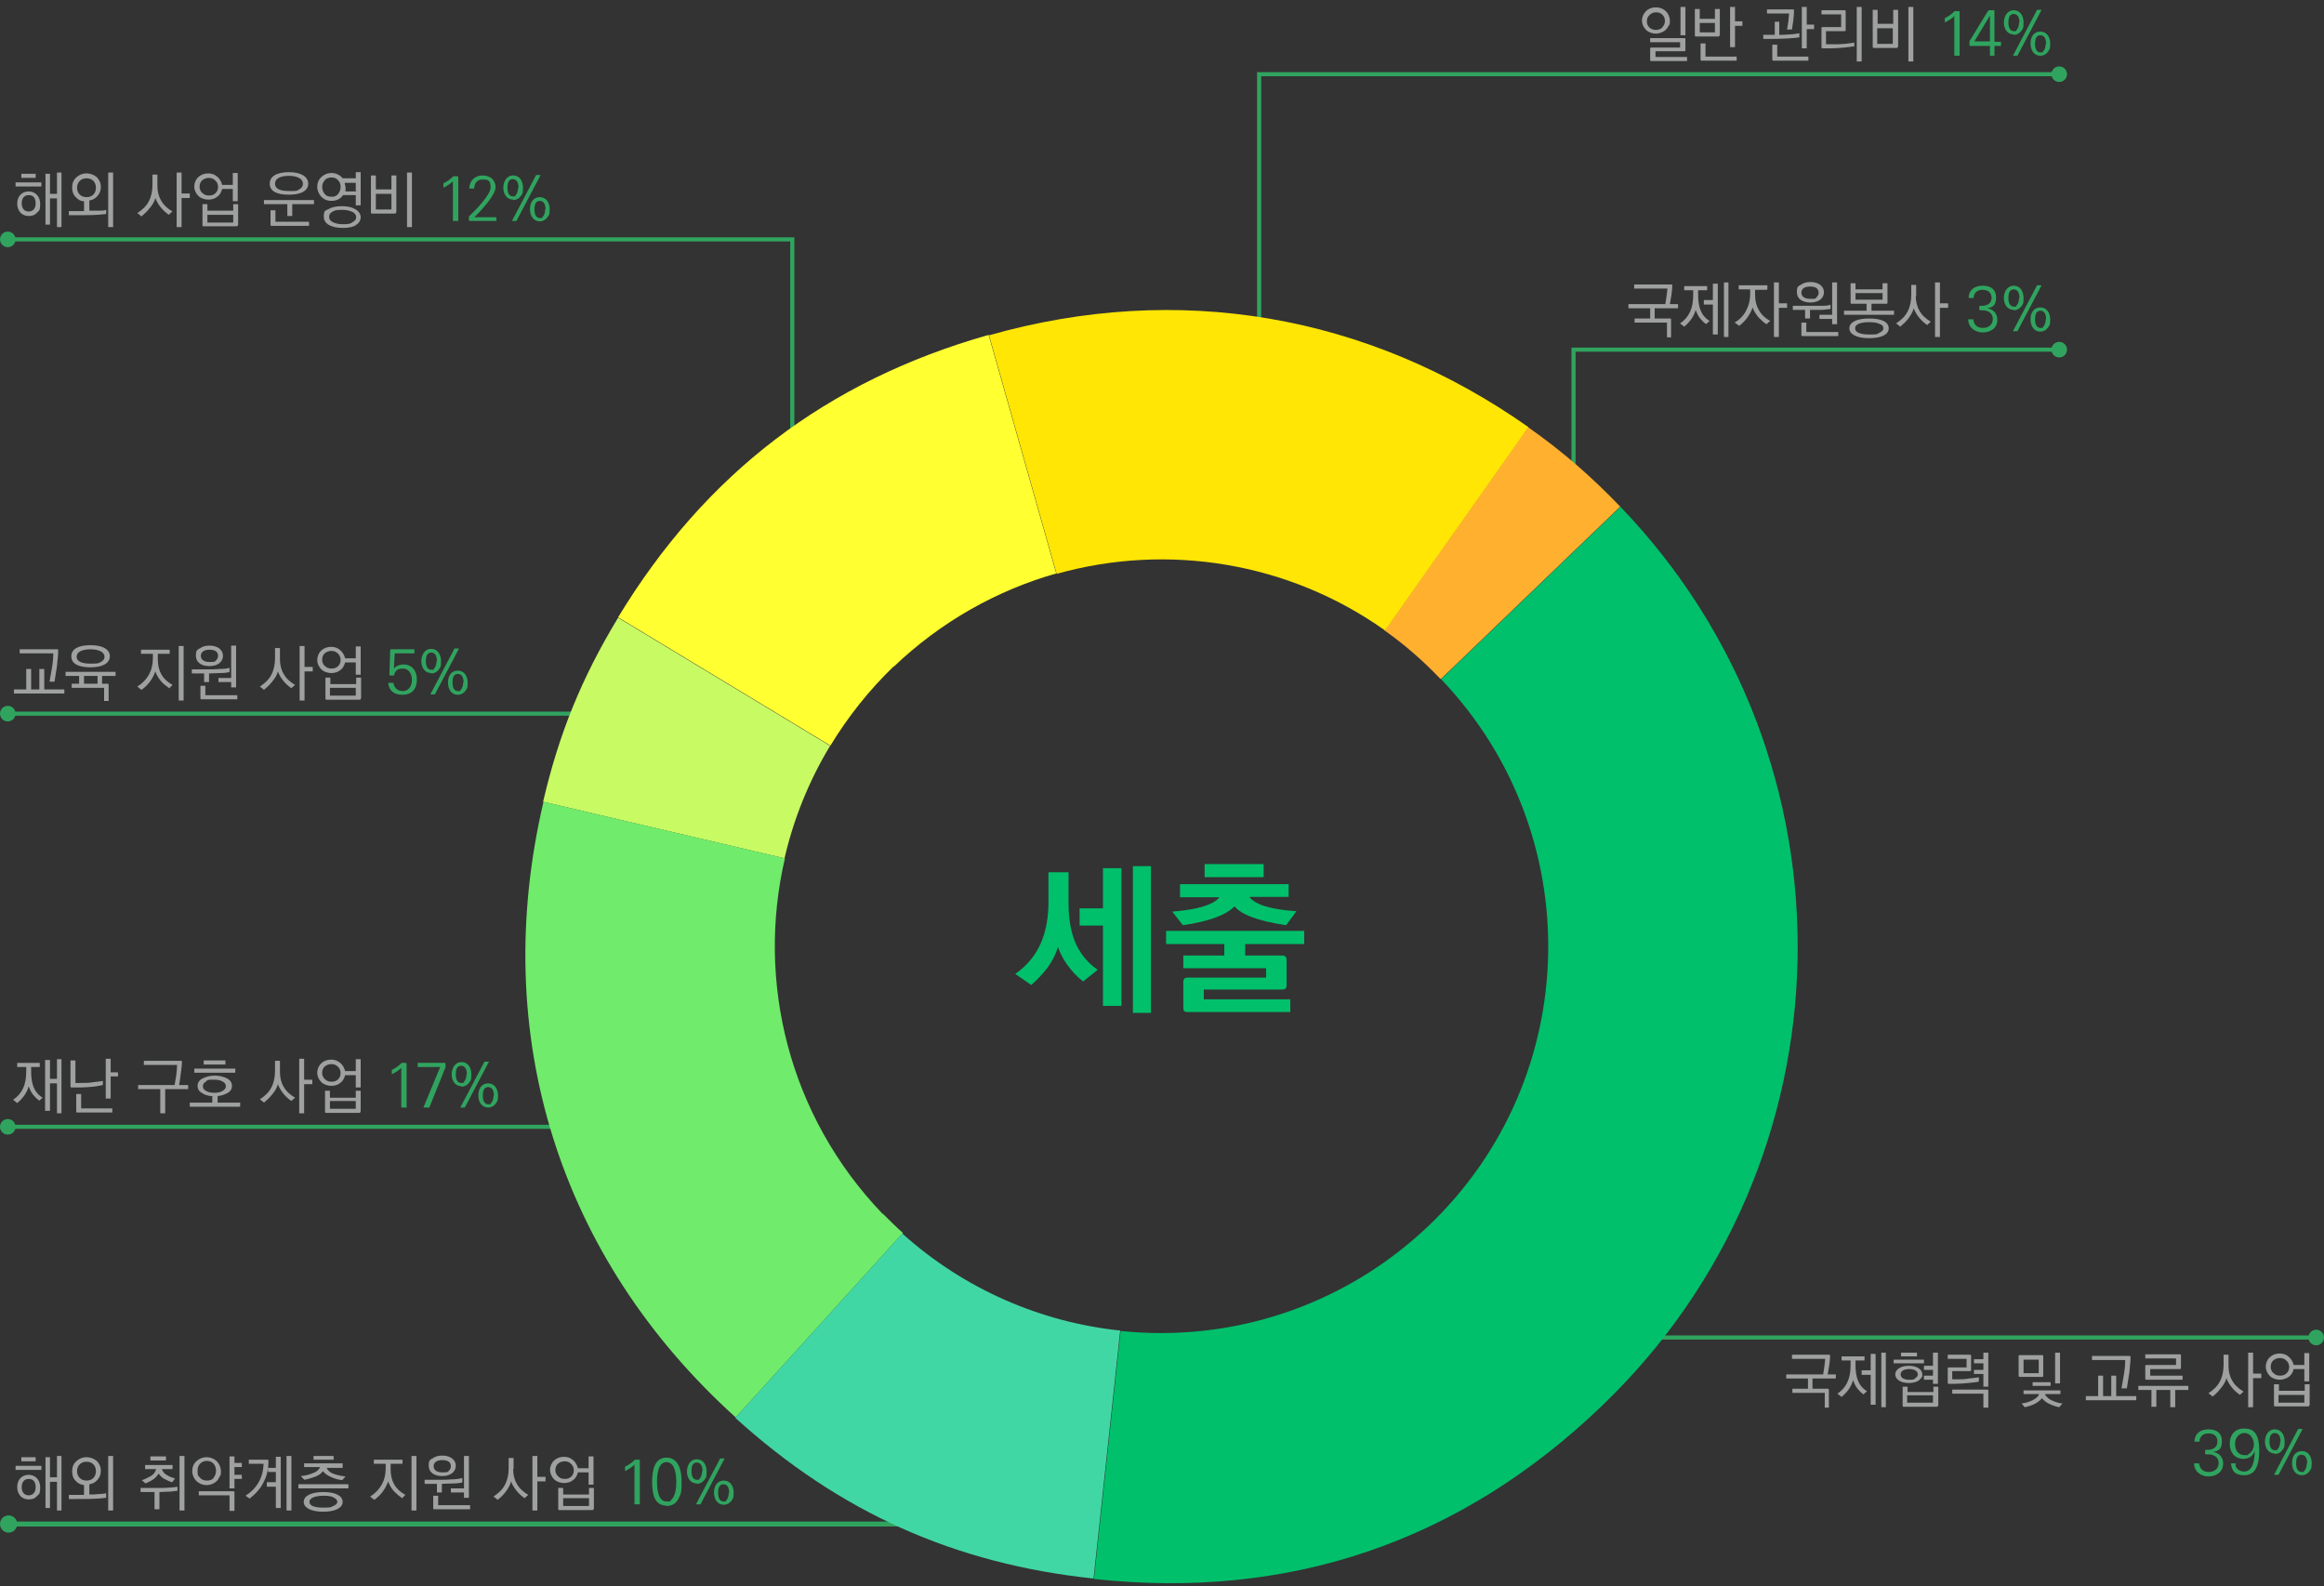 <?xml version="1.0" encoding="UTF-8"?>
<svg id="a" xmlns="http://www.w3.org/2000/svg" version="1.1" viewBox="0 0 567 387">
  <rect x="0" y="0" width="567" height="387" fill="#333333" stroke="none"/>
  <!-- Generator: Adobe Illustrator 29.5.0, SVG Export Plug-In . SVG Version: 2.1.0 Build 137)  -->
  <defs>
    <style>
      .st0 {
        fill: #30a45f;
      }

      .st1 {
        fill: #ffff32;
      }

      .st2 {
        fill: #00c06b;
      }

      .st3 {
        fill: #ffe605;
      }

      .st4 {
        fill: #41d7a4;
      }

      .st5 {
        fill: #70eb6b;
      }

      .st6 {
        fill: #c8fa64;
      }

      .st7 {
        fill: #9fa0a0;
      }

      .st8 {
        fill: #ffb02f;
      }
    </style>
  </defs>
  <g>
    <path class="st7" d="M9.6,268.5c-.5-.3-1-.8-1.5-1.4-.5-.6-.8-1.3-1.1-2.1-.2.8-.6,1.6-1.1,2.3-.5.7-1.1,1.3-1.7,1.8l-1-.8c2.2-1.5,3.2-3.6,3.2-6.9v-1.1h-2.2v-1h5.5v1h-2.1v1.1c0,3,.7,5.1,2.8,6.4l-.9.8ZM15,271.6h-1.1v-7.3h-1.7v6.7h-1.2v-12.4h1.2v4.6h1.7v-4.8h1.1v13.3Z"/>
    <path class="st7" d="M25.1,264.7c-.5.1-1.3.3-2.3.4-1,.1-2.2.2-3.3.2h-2c-.2,0-.3,0-.3-.3v-6.3h1.2v5.5h1.3c1,0,2.1,0,3.1-.2,1-.1,1.9-.2,2.3-.3v1ZM27.4,271.4h-8.5c-.2,0-.3,0-.3-.3v-4.2h1.2v3.5h7.6v1ZM27,268h-1.2v-9.7h1.2v3.3h1.8v1h-1.8v5.4Z"/>
    <path class="st7" d="M40.3,271.6h-1.2v-5.9h-5.4v-1h8.9c.1-.7.3-1.6.4-2.4.1-.9.2-1.7.2-2.5h-8.1v-1h9c.2,0,.3,0,.3.3,0,.8-.2,1.9-.3,2.9-.1,1-.3,2-.4,2.7h2.2v1h-5.6v5.9Z"/>
    <path class="st7" d="M58.5,270h-12.2v-1h5.5v-1.6c-1,0-1.9-.3-2.6-.8-.7-.4-1-1-1-1.7s.4-1.4,1.2-1.8c.8-.4,1.8-.7,3-.7s2.2.3,3,.7c.8.4,1.2,1.1,1.2,1.8s-.3,1.3-1,1.7c-.7.4-1.5.7-2.5.8v1.6h5.5v1ZM57.4,261.7h-10v-1h10v1ZM50.4,263.8c-.5.2-.9.6-.9,1.2s.3.9.9,1.2c.5.3,1.2.4,1.9.4s1.4-.1,1.9-.4.9-.6.9-1.2-.3-.9-.9-1.2c-.5-.3-1.2-.4-1.9-.4s-.4,0-.6,0c-.2,0-.3,0-.5,0-.3,0-.6.2-.9.3ZM55,259.7h-5.3v-1h5.3v1Z"/>
    <path class="st7" d="M68.3,261.5c0,1.4.3,2.6.9,3.6.6,1.1,1.6,2,2.8,2.7-.2.1-.3.3-.5.4-.2.2-.3.3-.4.4-.6-.4-1.3-1-1.8-1.6-.6-.7-1.2-1.6-1.5-2.5-.2.9-.8,1.8-1.4,2.5-.6.8-1.4,1.5-2,2-.2-.2-.7-.6-1-.8,1.2-.8,2.2-1.7,2.8-2.9.6-1.1.9-2.5.9-4v-2.5h1.2v2.7ZM74.2,271.6h-1.2v-13.3h1.2v5.1h2v1.1h-2v7.1Z"/>
    <path class="st7" d="M88,265.3h-1.2v-3h-2.6c-.2.8-.6,1.5-1.2,1.9-.6.5-1.4.7-2.2.7s-1.8-.3-2.4-.9c-.6-.6-1-1.4-1-2.3s.4-1.8,1-2.3c.6-.6,1.5-.9,2.4-.9s1.6.3,2.2.8c.6.5,1,1.2,1.2,2h2.6v-2.9h1.2v7ZM82.4,260.2c-.4-.4-.9-.6-1.6-.6s-1.2.3-1.6.6c-.4.4-.6.9-.6,1.5s0,.5.2.9c.1.3.3.5.5.7.4.4.9.6,1.6.6s1.2-.2,1.6-.6c.4-.4.6-.9.6-1.5s-.2-1.1-.6-1.5ZM87.9,271.2c0,.2,0,.3-.3.3h-8c-.2,0-.3,0-.3-.3v-5.1h1.2v1.7h6.3v-1.7h1.2v5.1ZM86.8,270.5v-1.9h-6.3v1.9h6.3Z"/>
    <path class="st0" d="M99.1,270.2h-1.2v-9.7c-.5.6-1.4,1.1-2.3,1.6v-1.1c.9-.4,1.7-1,2.4-1.7h.9c.2,0,.3,0,.3.3v10.7Z"/>
    <path class="st0" d="M104.6,270.2h-1.3l4.1-9.9h-5.5v-1h6.5c.2,0,.3,0,.3.3v.6c0,.2,0,.3-.1.4l-3.9,9.7Z"/>
    <path class="st0" d="M112.6,265c-1.6,0-2.4-1.4-2.4-2.9s.8-3,2.4-3,2.4,1.4,2.4,3-.2,1.5-.6,2.1c-.4.5-1,.9-1.8.9ZM113.9,262.1c0-1-.3-2.1-1.4-2.1s-1.3,1.1-1.3,2.1.3,2.1,1.3,2.1.5,0,.6-.2c.5-.4.7-1.2.7-1.9ZM113.4,270.2h-1.1l5.9-11.2h1.1l-5.9,11.2ZM119.1,270.2c-1.6,0-2.4-1.4-2.4-3s.8-2.9,2.4-2.9,2.4,1.4,2.4,2.9-.2,1.5-.6,2.1c-.4.5-1,.9-1.8.9ZM120.5,267.3c0-1-.3-2.1-1.4-2.1s-1.3,1.1-1.3,2.1.3,2.1,1.3,2.1.5,0,.6-.2c.5-.4.7-1.2.7-1.9Z"/>
  </g>
  <polygon class="st0" points="193.8 146.7 192.8 146.7 192.8 58.9 1.8 58.9 1.8 57.9 193.8 57.9 193.8 146.7"/>
  <circle class="st0" cx="1.9" cy="58.4" r="1.9"/>
  <polygon class="st0" points="177.8 275.4 1.8 275.4 1.8 274.4 176.8 274.4 177.8 275.4"/>
  <circle class="st0" cx="1.9" cy="274.9" r="1.9"/>
  <polygon class="st0" points="177.8 174.6 1.8 174.6 1.8 173.6 176.8 173.6 177.8 174.6"/>
  <circle class="st0" cx="1.9" cy="174.1" r="1.9"/>
  <polygon class="st0" points="226.1 372.4 2 372.4 2 371.2 224.9 371.2 226.1 372.4"/>
  <circle class="st0" cx="2.1" cy="371.8" r="2.1"/>
  <rect class="st0" x="373.4" y="325.8" width="191.8" height="1"/>
  <circle class="st0" cx="373.5" cy="326.3" r="1.9"/>
  <circle class="st0" cx="565.1" cy="326.3" r="1.9"/>
  <polygon class="st0" points="384.4 123.4 383.4 123.4 383.4 84.8 502.5 84.8 502.5 85.8 384.4 85.8 384.4 123.4"/>
  <circle class="st0" cx="502.4" cy="85.3" r="1.9"/>
  <polygon class="st0" points="307.7 123.5 306.7 123.5 306.7 17.6 502.5 17.6 502.5 18.6 307.7 18.6 307.7 123.5"/>
  <circle class="st0" cx="502.4" cy="18.1" r="1.9"/>
  <g>
    <path class="st7" d="M10.1,45.5H3.8v-1h6.3v1ZM7,52.7c-.8,0-1.5-.3-2-.8-.5-.6-.8-1.3-.8-2.2,0-1.9,1.2-3,2.8-3s2.8,1.2,2.8,3-.3,1.7-.8,2.2c-.5.6-1.2.8-2,.8ZM8.7,43.4h-3.5v-1h3.5v1ZM8.7,49.6c0-1.3-.6-2-1.7-2s-1.7.8-1.7,2,.6,2,1.7,2,1.7-.8,1.7-2ZM15,55.4h-1.1v-7h-1.7v6.4h-1.1v-12.4h1.1v4.9h1.7v-5.2h1.1v13.3Z"/>
    <path class="st7" d="M25.9,52.2c-2.1.3-4.6.3-7.6.3h-1.5v-1h3.7v-2.4c-.9,0-1.6-.5-2.1-1.1-.6-.6-.8-1.4-.8-2.3s.3-1.8,1-2.4c.6-.6,1.5-1,2.5-1s1.9.4,2.5.9c.6.6,1,1.4,1,2.4s-.3,1.6-.8,2.2c-.5.6-1.2,1-2,1.1v2.5c.6,0,1.3,0,2.1,0,.7,0,1.5,0,2-.2v1h0ZM23.4,45.8c0-1.4-.9-2.3-2.3-2.3s-2.3,1-2.3,2.3.9,2.3,2.3,2.3,2.3-.9,2.3-2.3ZM27.6,55.4h-1.2v-13.3h1.2v13.3Z"/>
    <path class="st7" d="M38.4,45.3c0,1.4.3,2.6.9,3.6.6,1.1,1.6,2,2.8,2.7-.2,0-.3.3-.5.4l-.4.4c-.6-.4-1.3-1-1.8-1.6-.6-.7-1.2-1.6-1.5-2.5-.2.9-.8,1.8-1.4,2.5-.6.8-1.4,1.5-2,2-.2-.2-.7-.6-1-.8,1.2-.8,2.2-1.7,2.8-2.9.6-1.1.9-2.5.9-4v-2.5h1.2s0,2.7,0,2.7ZM44.3,55.4h-1.2v-13.3h1.2v5.1h2v1.1h-2v7.1Z"/>
    <path class="st7" d="M58,49.1h-1.2v-3h-2.6c-.2.8-.6,1.5-1.2,1.9-.6.5-1.4.7-2.2.7s-1.8-.3-2.4-.9-1-1.4-1-2.3.4-1.8,1-2.3c.6-.6,1.5-.9,2.4-.9s1.6.3,2.2.8c.6.5,1,1.2,1.2,2h2.6v-2.9h1.2v7h0ZM52.5,44c-.4-.4-.9-.6-1.6-.6s-1.2.3-1.6.6c-.4.4-.6.9-.6,1.5s0,.5.2.9c0,.3.3.5.5.7.4.4.9.6,1.6.6s1.2-.2,1.6-.6.6-.9.6-1.5-.2-1.1-.6-1.5h-.1ZM58,54.9c0,.2,0,.3-.3.3h-8c-.2,0-.3,0-.3-.3v-5.1h1.2v1.6h6.3v-1.6h1.2v5.1h-.1ZM56.9,54.3v-1.9h-6.3v1.9h6.3Z"/>
    <path class="st7" d="M76.6,49.8h-5.3v2.9h-1.2v-2.9h-5.7v-1h12.2v1ZM70.5,47.5c-3.2,0-4.7-1-4.7-2.7s1.6-2.8,4.7-2.8,4.7,1.2,4.7,2.8-1.5,2.7-4.7,2.7ZM75.4,55.1h-9.1c-.2,0-.3,0-.3-.3v-3.5h1.2v2.8h8.2s0,1,0,1ZM73.9,44.8c0-1.2-1.4-1.9-3.4-1.9s-3.4.6-3.4,1.9,1.3,1.8,3.4,1.8,1.8,0,2.5-.4c.6-.3.9-.8.9-1.3h0Z"/>
    <path class="st7" d="M88,50.1h-1.2v-2.5h-3.1c-.6.9-1.6,1.4-2.8,1.4s-1.9-.4-2.5-1-1-1.5-1-2.4.3-1.8,1-2.4c.6-.6,1.5-1,2.5-1s2.1.5,2.7,1.3h3.2v-1.5h1.2v8h0ZM79.2,47.3c.4.5.9.7,1.7.7s1.2-.2,1.6-.7.6-1,.6-1.7-.2-1.2-.6-1.6c-.4-.5-.9-.7-1.6-.7s-1.3.2-1.7.7c-.4.5-.6,1-.6,1.6s.2,1.2.6,1.7ZM86.9,54.9c-.8.5-1.9.7-3.3.7-2.8,0-4.6-1-4.6-2.7s.4-1.5,1.2-1.9c.8-.5,1.9-.7,3.3-.7s2.5.3,3.3.8,1.2,1.2,1.2,1.9-.4,1.5-1.2,1.9h0ZM86,51.7c-.7-.3-1.5-.5-2.4-.5s-1.8,0-2.4.4c-.6.3-.9.7-.9,1.3s.3,1,.9,1.3,1.4.5,2.4.5,1.8,0,2.4-.5c.6-.3.9-.7.9-1.2s-.3-1-.9-1.3ZM86.8,46.6v-2h-2.7c0,.4.2.8.2,1.1s0,.7,0,1h2.7,0Z"/>
    <path class="st7" d="M96.6,51.8c0,.2,0,.3-.3.3h-5.5c-.2,0-.3,0-.3-.3v-9h1.2v3.4h3.8v-3.4h1.2v9h0ZM95.5,51.1v-3.8h-3.8v3.8h3.8ZM100.5,55.4h-1.2v-13.3h1.2v13.3Z"/>
    <path class="st0" d="M111.7,53.9h-1.2v-9.7c-.5.6-1.4,1.1-2.3,1.6v-1.1c.9-.4,1.7-1,2.4-1.7h.9c.2,0,.3,0,.3.3v10.7h-.1Z"/>
    <path class="st0" d="M121.2,53.9h-6.6q-.2,0-.2-.2v-.9c1.4-1.3,5.3-5.2,5.3-7.1s-.8-1.9-2-1.9-2,.8-2,2.2h-1.2c0-1.9,1.4-3.2,3.2-3.2s3.2,1,3.2,2.9-3.6,5.8-5.2,7.3h5.4v1h0Z"/>
    <path class="st0" d="M125.2,48.7c-1.6,0-2.4-1.4-2.4-2.9s.8-3,2.4-3,2.4,1.4,2.4,3-.2,1.5-.6,2.1c-.4.5-1,.9-1.8.9h0ZM126.5,45.8c0-1-.3-2.1-1.4-2.1s-1.3,1.1-1.3,2.1.3,2.1,1.3,2.1.5,0,.6-.2c.5-.4.7-1.2.7-1.9h.1ZM126,53.9h-1.1l5.9-11.2h1.1s-5.9,11.2-5.9,11.2ZM131.7,54c-1.6,0-2.4-1.4-2.4-3s.8-2.9,2.4-2.9,2.4,1.4,2.4,2.9-.2,1.5-.6,2.1c-.4.5-1,.9-1.8.9h0ZM133.1,51.1c0-1-.3-2.1-1.4-2.1s-1.3,1.1-1.3,2.1.3,2.1,1.3,2.1.5,0,.6-.2c.5-.4.7-1.2.7-1.9h0Z"/>
  </g>
  <g>
    <path class="st7" d="M15.6,169.2H3.4v-1h3v-5h1.2v5h2v-5h1.2v5h4.9v1h-.1ZM12.1,166.2c.2-1.1.4-2.2.6-3.4s.3-2.3.3-3.4H4.8v-1h9.1c.2,0,.3,0,.3.3,0,1.2-.2,2.5-.3,3.8-.2,1.3-.4,2.6-.6,3.8h-1.2Z"/>
    <path class="st7" d="M26.6,171h-1.2v-3.2h-7.9v-1h1.8v-1.9h-3.3v-1h12.2v1h-3.3v1.9h1.3c.2,0,.3,0,.3.3v3.9h.1ZM22.1,162.8c-3.2,0-4.7-1-4.7-2.7s1.6-2.7,4.7-2.7,4.7,1.1,4.7,2.7-1.6,2.7-4.7,2.7ZM25.5,160.2c0-1.1-1.4-1.8-3.4-1.8s-3.4.6-3.4,1.8,1.3,1.7,3.4,1.7,1.9-.1,2.5-.4c.6-.3.9-.7.9-1.3ZM23.8,166.8v-1.9h-3.3v1.9h3.3Z"/>
    <path class="st7" d="M41.3,167.9c-.7-.5-1.4-1-2-1.7s-1.1-1.5-1.4-2.4c-.3.9-.8,1.8-1.4,2.6-.6.8-1.4,1.5-2,1.9l-1-.8c2.4-1.5,3.8-3.8,3.8-6.9v-1.1h-2.9v-1h7v1h-2.9v1.3c0,2.9,1.1,4.9,3.6,6.3l-.9.9h.1ZM44.8,170.9h-1.2v-13.3h1.2v13.3Z"/>
    <path class="st7" d="M55.9,164c-.5.1-1.3.2-2.2.2s-1.9.1-2.7.1v2.1h-1.2v-2.1h-3v-1h4c.7,0,1.7,0,2.8-.1,1,0,1.9-.1,2.4-.3v1h0ZM48.6,158.3c.6-.5,1.4-.8,2.5-.8,2.1,0,3.3,1.1,3.3,2.5s-1.2,2.5-3.3,2.5-3.3-1-3.3-2.5.3-1.3.8-1.8h0ZM57.9,170.6h-8.7c-.2,0-.3,0-.3-.3v-3h1.2v2.3h7.8v1ZM53.2,160c0-.9-.6-1.5-2.1-1.5s-2.1.7-2.1,1.5.6,1.5,2.1,1.5,1.3-.1,1.6-.4c.3-.3.5-.6.5-1.1ZM57.6,167.7h-1.2v-1.3h-3.1v-1h3.1v-7.9h1.2v10.1h0Z"/>
    <path class="st7" d="M68.3,160.8c0,1.4.3,2.6.9,3.6.6,1.1,1.6,2,2.8,2.7-.2.1-.3.3-.5.4-.2.2-.3.3-.4.4-.6-.4-1.3-1-1.8-1.6-.6-.7-1.2-1.6-1.5-2.5-.2.9-.8,1.8-1.4,2.5-.6.8-1.4,1.5-2,2-.2-.2-.7-.6-1-.8,1.2-.8,2.2-1.7,2.8-2.9.6-1.1.9-2.5.9-4v-2.5h1.2v2.7h0ZM74.3,170.9h-1.2v-13.3h1.2v5.1h2v1.1h-2v7.1h0Z"/>
    <path class="st7" d="M88,164.6h-1.2v-3h-2.6c-.2.8-.6,1.5-1.2,1.9-.6.5-1.4.7-2.2.7s-1.8-.3-2.4-.9c-.6-.6-1-1.4-1-2.3s.4-1.8,1-2.3c.6-.6,1.5-.9,2.4-.9s1.6.3,2.2.8,1,1.2,1.2,2h2.6v-2.9h1.2v7h0ZM82.4,159.4c-.4-.4-.9-.6-1.6-.6s-1.2.3-1.6.6c-.4.4-.6.9-.6,1.5s0,.5.2.9c0,.3.3.5.5.7.4.4.9.6,1.6.6s1.2-.2,1.6-.6c.4-.4.6-.9.6-1.5s-.2-1.1-.6-1.5h0ZM88,170.4c0,.2,0,.3-.3.3h-8c-.2,0-.3,0-.3-.3v-5.1h1.2v1.6h6.3v-1.6h1.2v5.1h0ZM86.8,169.7v-1.9h-6.3v1.9h6.3Z"/>
    <path class="st0" d="M96,166.7c.2,1.2,1.1,1.9,2.3,1.9s2.2-1,2.2-2.7-.9-2.8-2.2-2.8-1.8.5-2.1,1.4c0,.2,0,.3-.3.3h-.7q-.2,0-.2-.2l.2-5.9c0-.2,0-.3.2-.3h5.7v1h-4.8l-.2,3.7c.5-.6,1.4-1,2.4-1,1.7,0,3.2,1.2,3.2,3.7s-1.4,3.7-3.5,3.7-3.3-1-3.5-2.9h1.3Z"/>
    <path class="st0" d="M105.2,164.2c-1.6,0-2.4-1.4-2.4-2.9s.8-3,2.4-3,2.4,1.4,2.4,3-.2,1.5-.6,2.1c-.4.5-1,.9-1.8.9h0ZM106.6,161.3c0-1-.3-2.1-1.4-2.1s-1.3,1.1-1.3,2.1.3,2.1,1.3,2.1.5,0,.6-.2c.5-.4.7-1.2.7-1.9h.1ZM106.1,169.4h-1.1l5.9-11.2h1.1l-5.9,11.2ZM111.7,169.5c-1.6,0-2.4-1.4-2.4-3s.8-2.9,2.4-2.9,2.4,1.4,2.4,2.9-.2,1.5-.6,2.1c-.4.5-1,.9-1.8.9ZM113.1,166.5c0-1-.3-2.1-1.4-2.1s-1.3,1.1-1.3,2.1.3,2.1,1.3,2.1.5,0,.6-.2c.5-.4.7-1.2.7-1.9h.1Z"/>
  </g>
  <g>
    <path class="st7" d="M10.1,358.6H3.8v-1h6.3v1ZM7,365.8c-.8,0-1.5-.3-2-.8-.5-.6-.8-1.3-.8-2.2,0-1.9,1.2-3,2.8-3s2.8,1.2,2.8,3-.3,1.7-.8,2.2c-.5.6-1.2.8-2,.8ZM8.7,356.5h-3.5v-1h3.5v1ZM8.7,362.8c0-1.3-.6-2-1.7-2s-1.7.8-1.7,2,.6,2,1.7,2,1.7-.8,1.7-2ZM15,368.5h-1.1v-7h-1.7v6.4h-1.1v-12.4h1.1v4.9h1.7v-5.2h1.1v13.3h0Z"/>
    <path class="st7" d="M25.9,365.4c-2.1.3-4.6.3-7.6.3h-1.5v-1h3.7v-2.4c-.9-.1-1.6-.5-2.1-1.1-.6-.6-.8-1.4-.8-2.3s.3-1.8,1-2.4c.6-.6,1.5-1,2.5-1s1.9.4,2.5.9c.6.6,1,1.4,1,2.4s-.3,1.6-.8,2.2-1.2,1-2,1.1v2.5c.6,0,1.3,0,2.1-.1.7,0,1.5-.1,2-.2v1h0ZM23.4,358.9c0-1.4-.9-2.3-2.3-2.3s-2.3,1-2.3,2.3.9,2.3,2.3,2.3,2.3-.9,2.3-2.3ZM27.6,368.5h-1.2v-13.3h1.2v13.3Z"/>
    <path class="st7" d="M38.8,368.2h-1.1v-4.2h-3.4v-1h4.8c.6,0,1.5,0,2.2-.1.8,0,1.5-.1,2-.2v1c-.5,0-1.2.2-2,.2s-1.6.1-2.4.1v4.2h0ZM41.9,361.6c-.6-.2-1.2-.5-1.8-.8s-1-.8-1.4-1.3c-.7,1.2-1.8,1.8-3.2,2.4l-.9-.8c.7-.2,1.5-.6,2.2-1s1.1-1,1.3-1.7h-2.7v-1h6.7v1h-2.6c.2.7.7,1.2,1.3,1.5.6.4,1.3.6,1.9.8l-.7.9h0ZM40.5,356.3h-3.8v-1h3.8v1ZM45,368.5h-1.2v-13.3h1.2v13.3Z"/>
    <path class="st7" d="M52.9,361.3c-.6.6-1.5,1-2.5,1s-1.9-.4-2.5-1-1-1.5-1-2.4.3-1.8,1-2.4c.6-.6,1.5-1,2.5-1s1.9.4,2.5,1,1,1.5,1,2.4,0,.9-.3,1.3c-.2.4-.4.8-.7,1.1ZM52.1,360.5c.4-.5.6-1,.6-1.7,0-1.3-.8-2.4-2.2-2.4s-2.3,1-2.3,2.4.2,1.2.6,1.7c.4.5,1,.7,1.7.7s1.3-.2,1.7-.7h0ZM57.2,368.6h-1.2v-3.8h-7.5v-1h8.4c.2,0,.3,0,.3.3v4.5ZM57.2,363.1h-1.2v-7.8h1.2v1.6h1.8v1h-1.8v1.9h1.8v1h-1.8v2.4h0Z"/>
    <path class="st7" d="M59.9,364.9c2.8-1.8,4.3-4.4,4.4-7.8h-3.6v-1h4.5c.2,0,.3,0,.3.3,0,2.1-.4,3.7-1.2,5.2-.7,1.5-1.9,2.8-3.4,4,0,0-1-.7-1-.7ZM68.5,367.9h-1.2v-5.2h-2.2v-1.1h2.2v-2.5h-1.9v-1h1.9v-2.7h1.2v12.4h0ZM71.1,368.5h-1.2v-13.3h1.2v13.3Z"/>
    <path class="st7" d="M85,363.1h-12.2v-1h12.2v1ZM83.6,358.1h-3.9c.3.7.9,1.2,1.8,1.5s1.9.5,2.8.6c-.3.3-.5.6-.8.9-.8-.1-1.7-.3-2.6-.7s-1.6-.8-2.1-1.5c-.4.6-1.2,1.1-2,1.4-.9.3-1.8.6-2.6.7,0-.1-.2-.3-.4-.4,0-.2-.3-.3-.4-.5,1-.1,2-.3,2.9-.7.9-.3,1.5-.8,1.8-1.5h-3.9v-.9h9.4v1.1ZM78.9,368.8c-3.1,0-4.8-1-4.8-2.4s1.7-2.4,4.8-2.4,4.7,1,4.7,2.4-1.7,2.4-4.7,2.4ZM81.4,365.3c-.6-.3-1.4-.4-2.4-.4-2,0-3.5.5-3.5,1.5s1.4,1.4,3.4,1.4,1.8-.1,2.4-.4c.6-.2,1-.6,1-1s-.3-.8-1-1.1h0ZM81.4,356.1h-4.9v-.9h4.9v.9Z"/>
    <path class="st7" d="M98.1,365.5c-.7-.5-1.3-1-2-1.7-.6-.7-1.1-1.5-1.4-2.4-.3.9-.8,1.8-1.4,2.6-.6.8-1.4,1.5-2,1.9l-1-.8c2.4-1.5,3.8-3.8,3.8-6.9v-1.1h-2.9v-1h7v1h-2.9v1.3c0,2.9,1.1,4.9,3.6,6.3l-.9.9h.1ZM101.6,368.5h-1.2v-13.3h1.2v13.3Z"/>
    <path class="st7" d="M112.7,361.7c-.5.1-1.3.2-2.2.2s-1.9.1-2.7.1v2.1h-1.2v-2.1h-3v-1h4c.7,0,1.7,0,2.8-.1,1,0,1.9-.2,2.4-.3v1h-.1ZM105.4,355.9c.6-.5,1.4-.8,2.5-.8,2.1,0,3.3,1.1,3.3,2.5s-1.2,2.5-3.3,2.5-3.3-1-3.3-2.5.3-1.3.8-1.8h0ZM114.7,368.2h-8.7c-.2,0-.3,0-.3-.3v-3h1.2v2.3h7.8v1ZM110,357.7c0-.9-.6-1.5-2.1-1.5s-2.1.7-2.1,1.5.6,1.5,2.1,1.5,1.3-.1,1.6-.4c.3-.3.5-.6.5-1.1ZM114.4,365.4h-1.2v-1.3h-3.2v-1h3.2v-7.9h1.2v10.1h0Z"/>
    <path class="st7" d="M125.2,358.4c0,1.4.3,2.6.9,3.6.6,1.1,1.6,2,2.8,2.7-.2.1-.3.3-.5.4-.2.2-.3.3-.4.4-.6-.4-1.3-1-1.8-1.6-.6-.7-1.2-1.6-1.5-2.5-.2.9-.8,1.8-1.3,2.5-.6.8-1.3,1.5-2,2-.2-.2-.7-.6-1-.8,1.2-.8,2.2-1.7,2.8-2.9.6-1.1.9-2.5.9-4v-2.5h1.2v2.7h0ZM131.1,368.5h-1.2v-13.3h1.2v5.1h2v1.1h-2v7.1h0Z"/>
    <path class="st7" d="M144.8,362.2h-1.2v-3h-2.6c-.2.8-.6,1.5-1.2,1.9-.6.5-1.4.7-2.2.7s-1.8-.3-2.4-.9c-.6-.6-1-1.4-1-2.3s.4-1.8,1-2.3c.6-.6,1.5-.9,2.4-.9s1.6.3,2.2.8c.6.5,1,1.2,1.2,2h2.6v-2.9h1.2v7h0ZM139.3,357.1c-.4-.4-.9-.6-1.6-.6s-1.2.3-1.6.6c-.4.4-.6.9-.6,1.5s0,.5.2.9c.1.3.3.5.5.7.4.4.9.6,1.6.6s1.2-.2,1.6-.6c.4-.4.6-.9.6-1.5s-.2-1.1-.6-1.5h0ZM144.8,368.1c0,.2,0,.3-.3.3h-8c-.2,0-.3,0-.3-.3v-5.1h1.2v1.6h6.3v-1.6h1.2v5.1h0ZM143.7,367.4v-1.9h-6.3v1.9h6.3Z"/>
    <path class="st0" d="M156,367h-1.2v-9.7c-.5.6-1.4,1.1-2.3,1.6v-1.1c.9-.4,1.7-1,2.4-1.7h.9c.2,0,.3,0,.3.3v10.7h0Z"/>
    <path class="st0" d="M162.6,367.3c-3,0-3.5-3-3.5-5.8s.6-5.9,3.5-5.9,3.7,3,3.7,5.9-.2,2.8-.7,4c-.5,1.1-1.5,1.9-3,1.9h0ZM165,361.5c0-1.7-.3-4.8-2.4-4.8s-2.3,3.2-2.3,4.8.2,4.8,2.3,4.8.7,0,.9-.2c1.3-.8,1.5-3.1,1.5-4.5h0Z"/>
    <path class="st0" d="M170,361.9c-1.6,0-2.4-1.4-2.4-2.9s.8-3,2.4-3,2.4,1.4,2.4,3-.2,1.5-.6,2.1c-.4.5-1,.9-1.8.9h0ZM171.4,358.9c0-1-.3-2.1-1.4-2.1s-1.3,1.1-1.3,2.1.3,2.1,1.3,2.1.5,0,.6-.2c.5-.4.7-1.2.7-1.9h0ZM170.9,367h-1.1l5.9-11.2h1.1l-5.9,11.2ZM176.6,367.1c-1.6,0-2.4-1.4-2.4-3s.8-2.9,2.4-2.9,2.4,1.4,2.4,2.9-.2,1.5-.6,2.1c-.4.5-1,.9-1.8.9h0ZM177.9,364.2c0-1-.3-2.1-1.4-2.1s-1.3,1.1-1.3,2.1.3,2.1,1.3,2.1.5,0,.6-.2c.5-.4.7-1.2.7-1.9h0Z"/>
  </g>
  <g>
    <path class="st7" d="M446.4,343.4h-1.2v-3.6h-7.9v-1h3.8v-2.5h-5.3v-1h9c.1-.5.2-1.3.3-2,.1-.7.2-1.4.2-1.8h-8.1v-1h9c.2,0,.3,0,.3.3,0,.6-.1,1.4-.2,2.2-.1.8-.3,1.6-.4,2.3h2v1h-5.7v2.5h3.7c.2,0,.3,0,.3.3v4.3h.2Z"/>
    <path class="st7" d="M454.7,340.2c-.5-.3-1-.8-1.5-1.4s-.8-1.3-1.1-2.1c-.2.8-.6,1.6-1.1,2.3-.5.7-1.1,1.3-1.7,1.8l-1-.8c2.2-1.5,3.2-3.7,3.2-6.9v-1.2h-2.2v-1h5.6v1h-2.2v1.1c0,3,.7,5.1,2.8,6.4l-.9.8h.1ZM457.6,342.7h-1.2v-7.3h-2.2v-1.1h2.2v-4h1.2v12.4ZM460.1,343.3h-1.1v-13.3h1.1v13.3Z"/>
    <path class="st7" d="M469.4,332.6h-7.4v-.9h7.4v.9ZM468.1,336.8c-.6.4-1.4.6-2.4.6s-1.8-.2-2.4-.6-.9-.9-.9-1.5.3-1.1.9-1.5,1.4-.6,2.4-.6,1.8.2,2.4.6.9.9.9,1.5,0,.6-.3.9-.4.5-.7.7h.1ZM467.9,335.3c0-.8-.8-1.3-2.1-1.3s-2.1.5-2.1,1.3.8,1.3,2.1,1.3,1.2-.1,1.5-.4c.4-.2.6-.6.6-.9ZM467.7,330.9h-3.9v-.9h3.9v.9ZM472.8,342.9c0,.2,0,.3-.3.3h-8c-.2,0-.3,0-.3-.3v-4.6h1.2v1.3h6.3v-1.3h1.2v4.6h-.1ZM471.6,342.2v-1.8h-6.3v1.8h6.3ZM472.8,337.6h-1.2v-1h-2.2v-1h2.2v-1.4h-2.2v-1h2.2v-3.2h1.2v7.6Z"/>
    <path class="st7" d="M482.7,337.1c-.6.1-1.5.2-2.5.3-1.1.1-2.3.2-3.4.2h-1.3c-.2,0-.3,0-.3-.3v-3.4c0-.2,0-.3.3-.3h4.3v-2.1h-4.6v-1h5.4c.2,0,.3,0,.3.3v3.4c0,.2,0,.3-.3.3h-4.3v2h.9c1.1,0,2.2,0,3.2-.2,1-.1,1.8-.2,2.4-.3v1h-.1ZM485.1,343.4h-1.2v-3.4h-7.6v-1h8.5c.2,0,.3,0,.3.3v4.1h0ZM485.1,338.3h-1.2v-3.1h-2.3v-1h2.3v-1.6h-2.3v-1h2.3v-1.6h1.2v8.3h0Z"/>
    <path class="st7" d="M498.5,335.6c0,.2,0,.3-.3.3h-5.4c-.2,0-.3,0-.3-.3v-4.7c0-.2,0-.3.3-.3h5.4c.2,0,.3,0,.3.3v4.7ZM502.4,343.3c-1.9-.4-3.5-1.2-4.2-2.2-.9,1.1-2.3,1.8-4.2,2.2l-.8-.9c.9-.1,1.9-.4,2.7-.8.8-.4,1.4-.9,1.6-1.5h-3.8v-.9h9v.9h-3.8c.3.6.8,1.1,1.6,1.5.8.4,1.7.7,2.7.8l-.8.9h0ZM497.4,335v-3.3h-3.7v3.3h3.7ZM500.3,338.1h-4.4v-.9h4.4v.9ZM502.6,337.5h-1.2v-7.5h1.2v7.5Z"/>
    <path class="st7" d="M521.1,341.6h-12.2v-1h3v-5h1.2v5h2v-5h1.2v5h4.9v1h-.1ZM517.6,338.7c.2-1.1.4-2.2.6-3.5.2-1.2.3-2.3.3-3.4h-8.1v-1h9.1c.2,0,.3,0,.3.3,0,1.2-.2,2.5-.3,3.8-.2,1.3-.4,2.6-.6,3.8h-1.3Z"/>
    <path class="st7" d="M530.7,343.3h-1.2v-4.2h-3.4v4.1h-1.2v-4.1h-3.2v-1h12.2v1h-3.2v4.2h0ZM532.4,336.6h-8.7c-.2,0-.3,0-.3-.3v-3c0-.2,0-.3.3-.3h7.2v-1.6h-7.5v-1h8.4c.2,0,.3,0,.3.3v3c0,.2,0,.3-.3.3h-7.2v1.6h7.9v1h-.1Z"/>
    <path class="st7" d="M543.7,333.2c0,1.4.3,2.6.9,3.6.6,1.1,1.6,2,2.8,2.7-.2.1-.3.3-.5.4-.2.2-.3.3-.4.4-.6-.4-1.3-1-1.8-1.6-.6-.7-1.2-1.6-1.5-2.5-.2.9-.8,1.8-1.4,2.5-.6.8-1.3,1.5-2,2-.2-.2-.7-.6-1-.8,1.2-.8,2.2-1.7,2.8-2.9.6-1.1.9-2.5.9-4v-2.5h1.2v2.7h0ZM549.7,343.3h-1.2v-13.3h1.2v5.1h2v1.1h-2v7.1h0Z"/>
    <path class="st7" d="M563.4,337h-1.2v-3h-2.6c-.2.8-.6,1.5-1.2,1.9s-1.4.7-2.2.7-1.8-.3-2.4-.9c-.6-.6-1-1.4-1-2.3s.4-1.8,1-2.3c.6-.6,1.5-.9,2.4-.9s1.7.3,2.2.8c.6.5,1,1.2,1.2,2h2.6v-2.9h1.2v7h0ZM557.8,331.9c-.4-.4-.9-.6-1.6-.6s-1.2.3-1.6.6c-.4.4-.6.9-.6,1.5s0,.5.2.9c0,.3.3.5.5.7.4.4.9.6,1.6.6s1.2-.2,1.6-.6c.4-.4.6-.9.6-1.5s-.2-1.1-.6-1.5h-.1ZM563.4,342.8c0,.2,0,.3-.3.3h-8c-.2,0-.3,0-.3-.3v-5.1h1.2v1.6h6.3v-1.6h1.2v5.1h-.1ZM562.2,342.2v-1.9h-6.3v1.9h6.3Z"/>
    <path class="st0" d="M536.5,356.9c.2,1.5,1,2.2,2.4,2.2s2.4-.8,2.4-2.2-1.2-2.1-2.5-2.1h-.6q-.2,0-.2-.2v-.6c0-.2,0-.3.2-.3h.5c1.2,0,2.3-.6,2.3-2s-.9-2-2.2-2-2.1.7-2.2,2h-1.2c0-1.9,1.4-3,3.4-3s3.3.9,3.3,2.9-.9,2.4-2.2,2.6c1.5.2,2.5,1.3,2.5,2.8,0,2.2-1.8,3.2-3.6,3.2s-3.5-1.2-3.5-3.2h1.2,0Z"/>
    <path class="st0" d="M545.4,357.2c0,1.1,1,1.8,2.1,1.8,2.1,0,2.6-2.7,2.6-5-.5,1.3-1.5,1.9-2.8,1.9-2,0-3.3-1.5-3.3-3.7s1.3-3.7,3.5-3.7,3.7,1,3.7,5.4-1.4,6-3.7,6-3-1.1-3.2-2.9h1.2v.2ZM549.9,352.5c0-1.6-.9-2.9-2.3-2.9s-2.3,1.2-2.3,2.7.8,2.7,2.3,2.7.6,0,.9-.2c.8-.4,1.4-1.4,1.4-2.4h0Z"/>
    <path class="st0" d="M555,354.6c-1.6,0-2.4-1.4-2.4-2.9s.8-3,2.4-3,2.4,1.4,2.4,3-.2,1.5-.6,2.1-1,.9-1.8.9h0ZM556.4,351.7c0-1-.3-2.1-1.4-2.1s-1.3,1.1-1.3,2.1.3,2.1,1.3,2.1.5,0,.6-.2c.5-.4.7-1.2.7-1.9h.1ZM555.9,359.8h-1.1l5.9-11.2h1.1l-5.9,11.2ZM561.6,359.9c-1.6,0-2.4-1.4-2.4-3s.8-2.9,2.4-2.9,2.4,1.4,2.4,2.9-.2,1.5-.6,2.1c-.4.5-1,.9-1.8.9h0ZM562.9,357c0-1-.3-2.1-1.4-2.1s-1.3,1.1-1.3,2.1.3,2.1,1.3,2.1.5,0,.6-.2c.5-.4.7-1.2.7-1.9h.1Z"/>
  </g>
  <g>
    <path class="st7" d="M407.9,82.3h-1.2v-3.6h-7.9v-1h3.8v-2.5h-5.3v-1h9c.1-.5.2-1.3.3-2,.1-.7.2-1.4.2-1.8h-8.1v-1h9c.2,0,.3,0,.3.3,0,.6-.1,1.4-.2,2.2-.1.8-.3,1.6-.4,2.3h2v1h-5.7v2.5h3.7c.2,0,.3,0,.3.3v4.3h.2Z"/>
    <path class="st7" d="M416.3,79.1c-.5-.3-1-.8-1.5-1.4s-.8-1.3-1.1-2.1c-.2.8-.6,1.6-1.1,2.3-.5.7-1.1,1.3-1.7,1.8l-1-.8c2.2-1.5,3.2-3.7,3.2-6.9v-1.2h-2.2v-1h5.6v1h-2.2v1.1c0,3,.7,5.1,2.8,6.4l-.9.8h.1ZM419.1,81.6h-1.2v-7.3h-2.2v-1.1h2.2v-4h1.2v12.4ZM421.7,82.2h-1.1v-13.3h1.1v13.3Z"/>
    <path class="st7" d="M431.1,70.7h-2.9v1.3c0,1.4.3,2.6.9,3.6.6,1.1,1.5,2,2.8,2.7-.3.2-.7.6-.9.8-.7-.4-1.3-1-1.9-1.6-.6-.7-1.2-1.6-1.5-2.5-.3.9-.8,1.8-1.3,2.5-.6.8-1.3,1.5-2,2-.3-.2-.7-.6-1.1-.8,1.2-.7,2.2-1.7,2.8-2.9.6-1.1,1-2.5,1-4.1v-1.1h-2.8v-1h7v1h-.1ZM434,82.2h-1.2v-13.3h1.2v5.1h2v1.1h-2v7.1Z"/>
    <path class="st7" d="M446.5,75.4c-.5,0-1.3.2-2.2.2s-1.9,0-2.7,0v2.1h-1.2v-2.1h-3v-1h4c.7,0,1.7,0,2.8,0,1,0,1.9,0,2.4-.3v1h0ZM439.2,69.6c.6-.5,1.4-.8,2.5-.8,2.1,0,3.3,1.1,3.3,2.5s-1.2,2.5-3.3,2.5-3.3-1-3.3-2.5.3-1.3.8-1.8h0ZM448.5,82h-8.7c-.2,0-.3,0-.3-.3v-3h1.2v2.3h7.8v1ZM443.7,71.4c0-.9-.6-1.5-2.1-1.5s-2.1.7-2.1,1.5.6,1.5,2.1,1.5,1.3,0,1.6-.4c.3-.3.5-.6.5-1.1ZM448.2,79.1h-1.2v-1.3h-3.1v-1h3.1v-7.9h1.2v10.1h0Z"/>
    <path class="st7" d="M462.1,76.8h-12.2v-1h5.5v-1.7h-3.6c-.2,0-.3,0-.3-.3v-4.7h1.2v1.5h6.6v-1.5h1.2v4.7c0,.2,0,.3-.3.3h-3.6v1.7h5.5v1h0ZM456,82.5c-3.1,0-4.8-1-4.8-2.4s1.6-2.4,4.8-2.4,4.8.9,4.8,2.4-1.7,2.4-4.8,2.4ZM458.5,79c-.6-.3-1.4-.4-2.5-.4-2.1,0-3.4.5-3.4,1.5s1.3,1.5,3.4,1.5,1.8,0,2.5-.4c.6-.3,1-.6,1-1.1s-.3-.9-1-1.1ZM459.3,73.1v-1.6h-6.6v1.6h6.6Z"/>
    <path class="st7" d="M467.4,72.2c0,1.4.3,2.6.9,3.6.6,1.1,1.6,2,2.8,2.7-.2,0-.3.3-.5.4-.2.2-.3.3-.4.4-.6-.4-1.3-1-1.8-1.6-.6-.7-1.2-1.6-1.5-2.5-.2.9-.8,1.8-1.3,2.5-.6.8-1.4,1.5-2,2-.2-.2-.7-.6-1-.8,1.2-.8,2.2-1.7,2.8-2.9.6-1.1.9-2.5.9-4v-2.5h1.2v2.7h-.1ZM473.3,82.2h-1.2v-13.3h1.2v5.1h2v1.1h-2v7.1Z"/>
    <path class="st0" d="M481.4,77.8c.2,1.5,1,2.2,2.4,2.2s2.4-.8,2.4-2.2-1.2-2.1-2.5-2.1h-.6q-.2,0-.2-.2v-.6c0-.2,0-.3.2-.3h.5c1.2,0,2.3-.6,2.3-1.9s-.9-2-2.2-2-2.1.7-2.2,2h-1.2c0-1.9,1.4-3,3.4-3s3.3.9,3.3,2.9-.9,2.4-2.2,2.6c1.5.2,2.5,1.3,2.5,2.8,0,2.2-1.8,3.1-3.6,3.1s-3.5-1.2-3.5-3.2h1.2Z"/>
    <path class="st0" d="M491.3,75.6c-1.6,0-2.4-1.4-2.4-2.9s.8-3,2.4-3,2.4,1.4,2.4,3-.2,1.5-.6,2.1c-.4.5-1,.9-1.8.9h0ZM492.7,72.7c0-1-.3-2.1-1.4-2.1s-1.3,1.1-1.3,2.1.3,2.1,1.3,2.1.5,0,.6-.2c.5-.4.7-1.2.7-1.9h0ZM492.2,80.8h-1.1l5.9-11.2h1.1l-5.9,11.2ZM497.8,80.9c-1.6,0-2.4-1.4-2.4-3s.8-2.9,2.4-2.9,2.4,1.4,2.4,2.9-.2,1.5-.6,2.1c-.4.5-1,.9-1.8.9ZM499.2,77.9c0-1-.3-2.1-1.4-2.1s-1.3,1.1-1.3,2.1.3,2.1,1.3,2.1.5,0,.6-.2c.5-.4.7-1.2.7-1.9h0Z"/>
  </g>
  <g>
    <path class="st7" d="M406.4,7.3c-.6.5-1.5.9-2.4.9s-1.8-.3-2.4-.9-1-1.4-1-2.3.4-1.7,1-2.3c.6-.6,1.4-.9,2.4-.9s1.7.3,2.4.9c.6.6,1,1.4,1,2.3s0,.9-.3,1.3c-.2.4-.4.7-.7,1ZM405.6,6.6c.4-.4.6-.9.6-1.5s-.2-1.1-.6-1.5-.9-.6-1.6-.6-1.2.3-1.6.7c-.4.4-.6.9-.6,1.5s.2,1.1.6,1.5,1,.6,1.6.6,1.2-.2,1.6-.6h0ZM411.5,14.9h-8.6c-.2,0-.3,0-.3-.3v-2.7c0-.2,0-.3.3-.3h7v-1.3h-7.3v-1h8.3c.2,0,.3,0,.3.3v2.6c0,.2,0,.3-.3.3h-7v1.4h7.7v1h-.1ZM411.2,8.6h-1.2V1.7h1.2v6.8h0Z"/>
    <path class="st7" d="M419.5,8.6c0,.2,0,.3-.3.3h-5.4c-.2,0-.3,0-.3-.3V2.2h1.2v2.4h3.7v-2.4h1.2v6.4h-.1ZM418.4,7.9v-2.3h-3.7v2.3s3.7,0,3.7,0ZM423.7,14.8h-8.5c-.2,0-.3,0-.3-.3v-3.9h1.2v3.2h7.6v1h0ZM423.3,11.5h-1.2V1.7h1.2v3.5h1.8v1.1h-1.8v5.2Z"/>
    <path class="st7" d="M439.1,9.1c-1.3.2-3.7.4-7.3.4h-1.6v-1h2.8v-3.2h1.1v3.2c.6,0,1.5,0,2.4-.1,1,0,1.9-.2,2.5-.3v1h.1ZM436,7.2c.1-.5.2-1.2.3-1.9.1-.7.1-1.4.2-2h-5.4v-1h6.3c.2,0,.3,0,.3.3,0,.8-.1,1.7-.2,2.5-.1.8-.2,1.5-.3,2.1h-1.2,0ZM441.2,14.8h-8.5c-.2,0-.3,0-.3-.3v-3.6h1.2v2.9h7.6v1h0ZM440.8,11.8h-1.2V1.7h1.2v4.3h1.8v1.1h-1.8v4.7Z"/>
    <path class="st7" d="M452.3,11.3c-.6.1-1.4.2-2.4.3s-2.2.2-3.3.2h-1.9c-.2,0-.3,0-.3-.3v-4.6c0-.2,0-.3.3-.3h4.5v-3.1h-4.8v-1h5.6c.2,0,.3,0,.3.3v4.5c0,.2,0,.3-.3.3h-4.5v3.2h1.5c1.1,0,2.1,0,3.1-.1s1.7-.2,2.3-.3v1h-.1ZM454.2,15h-1.2V1.7h1.2v13.3Z"/>
    <path class="st7" d="M463,11.4c0,.2,0,.3-.3.3h-5.5c-.2,0-.3,0-.3-.3V2.4h1.2v3.4h3.8v-3.4h1.2v9h-.1ZM461.8,10.7v-3.8h-3.8v3.8h3.8ZM466.8,15h-1.2V1.7h1.2v13.3Z"/>
    <path class="st0" d="M478,13.6h-1.2V3.9c-.5.6-1.4,1.1-2.3,1.6v-1.1c.9-.4,1.7-1,2.4-1.7h.9c.2,0,.3,0,.3.3v10.7h0Z"/>
    <path class="st0" d="M486.7,13.6h-1.2v-2.4h-4.7c-.2,0-.3,0-.3-.3v-.6c0-.1,0-.3.1-.4l4.4-7.2c0,0,.2-.2.3-.2h1c.2,0,.3,0,.3.3v7.4h1.6v1h-1.6v2.4h.1ZM485.5,10.1V3.8l-3.8,6.3h3.8Z"/>
    <path class="st0" d="M491.3,8.4c-1.6,0-2.4-1.4-2.4-2.9s.8-3,2.4-3,2.4,1.4,2.4,3-.2,1.5-.6,2.1c-.4.5-1,.9-1.8.9h0ZM492.7,5.5c0-1-.3-2.1-1.4-2.1s-1.3,1.1-1.3,2.1.3,2.1,1.3,2.1.5,0,.6-.2c.5-.4.7-1.2.7-1.9h0ZM492.2,13.6h-1.1l5.9-11.2h1.1l-5.9,11.2ZM497.8,13.6c-1.6,0-2.4-1.4-2.4-3s.8-2.9,2.4-2.9,2.4,1.4,2.4,2.9-.2,1.5-.6,2.1c-.4.5-1,.9-1.8.9ZM499.2,10.7c0-1-.3-2.1-1.4-2.1s-1.3,1.1-1.3,2.1.3,2.1,1.3,2.1.5,0,.6-.2c.5-.4.7-1.2.7-1.9h0Z"/>
  </g>
  <g>
    <path class="st2" d="M264.2,239.4c-2.8-2.2-5.1-5.4-6.1-8.4-.4,1.6-1.3,3.3-2.4,4.9-1.2,1.6-2.7,3.2-4.1,4.4l-3.9-2.7c6-4.2,8.1-10.3,8.1-17.7v-7.1h4.9v7.4c0,7.6,2,12.8,7.1,16.4l-3.5,2.8h-.1ZM273.6,245.4h-4.5v-19.6h-5.7v-4.2h5.7v-9.8h4.5v33.5h0ZM280.8,247.1h-4.4v-35.8h4.4v35.8Z"/>
    <path class="st2" d="M314.7,246.9h-24.9c-.9,0-1.1-.3-1.1-1.1v-6.2c0-.8.3-1.1,1.1-1.1h19.1v-2.3h-20.2v-3.1h10v-2.8h-14.2v-3.2h33.7v3.2h-14.4v2.8h9c.8,0,1.1.4,1.1,1.1v6.1c0,.8-.3,1.1-1.1,1.1h-19.1v2.4h21.1v3.1h-.1ZM313.7,225.7c-6.6-1-10.8-2.5-12.5-4.6-2,2.1-6.2,3.7-12.6,4.6l-2.6-3.3c6.3-.5,10.1-1.7,11.5-3.5h-9.6v-3.2h26.5v3.1h-9.6c1.4,1.9,5.3,3.1,11.5,3.5l-2.5,3.4h0ZM308.3,214h-14.4v-3.2h14.4v3.2Z"/>
  </g>
  <path class="st8" d="M351.4,165.5s0,.1.1.2l43.8-42.1c-7.1-7.4-14.1-13.5-22.5-19.4l-35,49.6c4.8,3.4,9.3,7.3,13.5,11.7h.1Z"/>
  <path class="st3" d="M337.9,153.8l35-49.6c-39.2-27.6-85.5-35.5-131.6-22.4l16.5,58.2c27-7.6,56.6-2.9,80.1,13.8Z"/>
  <path class="st1" d="M218,162.7c11.6-11.1,25.3-18.7,39.7-22.8l-16.5-58.2c-39.5,11.2-69.1,33.8-90.4,68.9l51.8,31.3c4.2-6.9,9.3-13.4,15.4-19.3h0Z"/>
  <path class="st6" d="M202.6,182l-51.8-31.3c-8.9,14.7-14.4,28.2-18.3,44.9l58.9,13.8c2.2-9.5,5.9-18.8,11.1-27.4h.1Z"/>
  <path class="st5" d="M215.3,296.1c-22.9-23.9-30.8-56.7-23.8-86.7l-58.9-13.8c-13.3,56.7,3.7,111.2,46.9,150.2l40.8-45c-1.7-1.5-3.3-3.1-4.9-4.7h-.1Z"/>
  <path class="st4" d="M220.2,300.9l-40.8,45c25.4,23,53.4,35.6,87.4,39.2l6.5-60.5c-19.2-2-38-10-53.2-23.7h.1Z"/>
  <path class="st2" d="M395.4,123.6l-43.8,42.1c35.9,37.6,34.7,97.2-2.9,133.2-20.9,20-48.6,28.6-75.3,25.8l-6.5,60.5c47.7,5.2,89.5-9.1,124-42.3,61.8-59.3,63.8-157.5,4.5-219.2h0Z"/>
</svg>